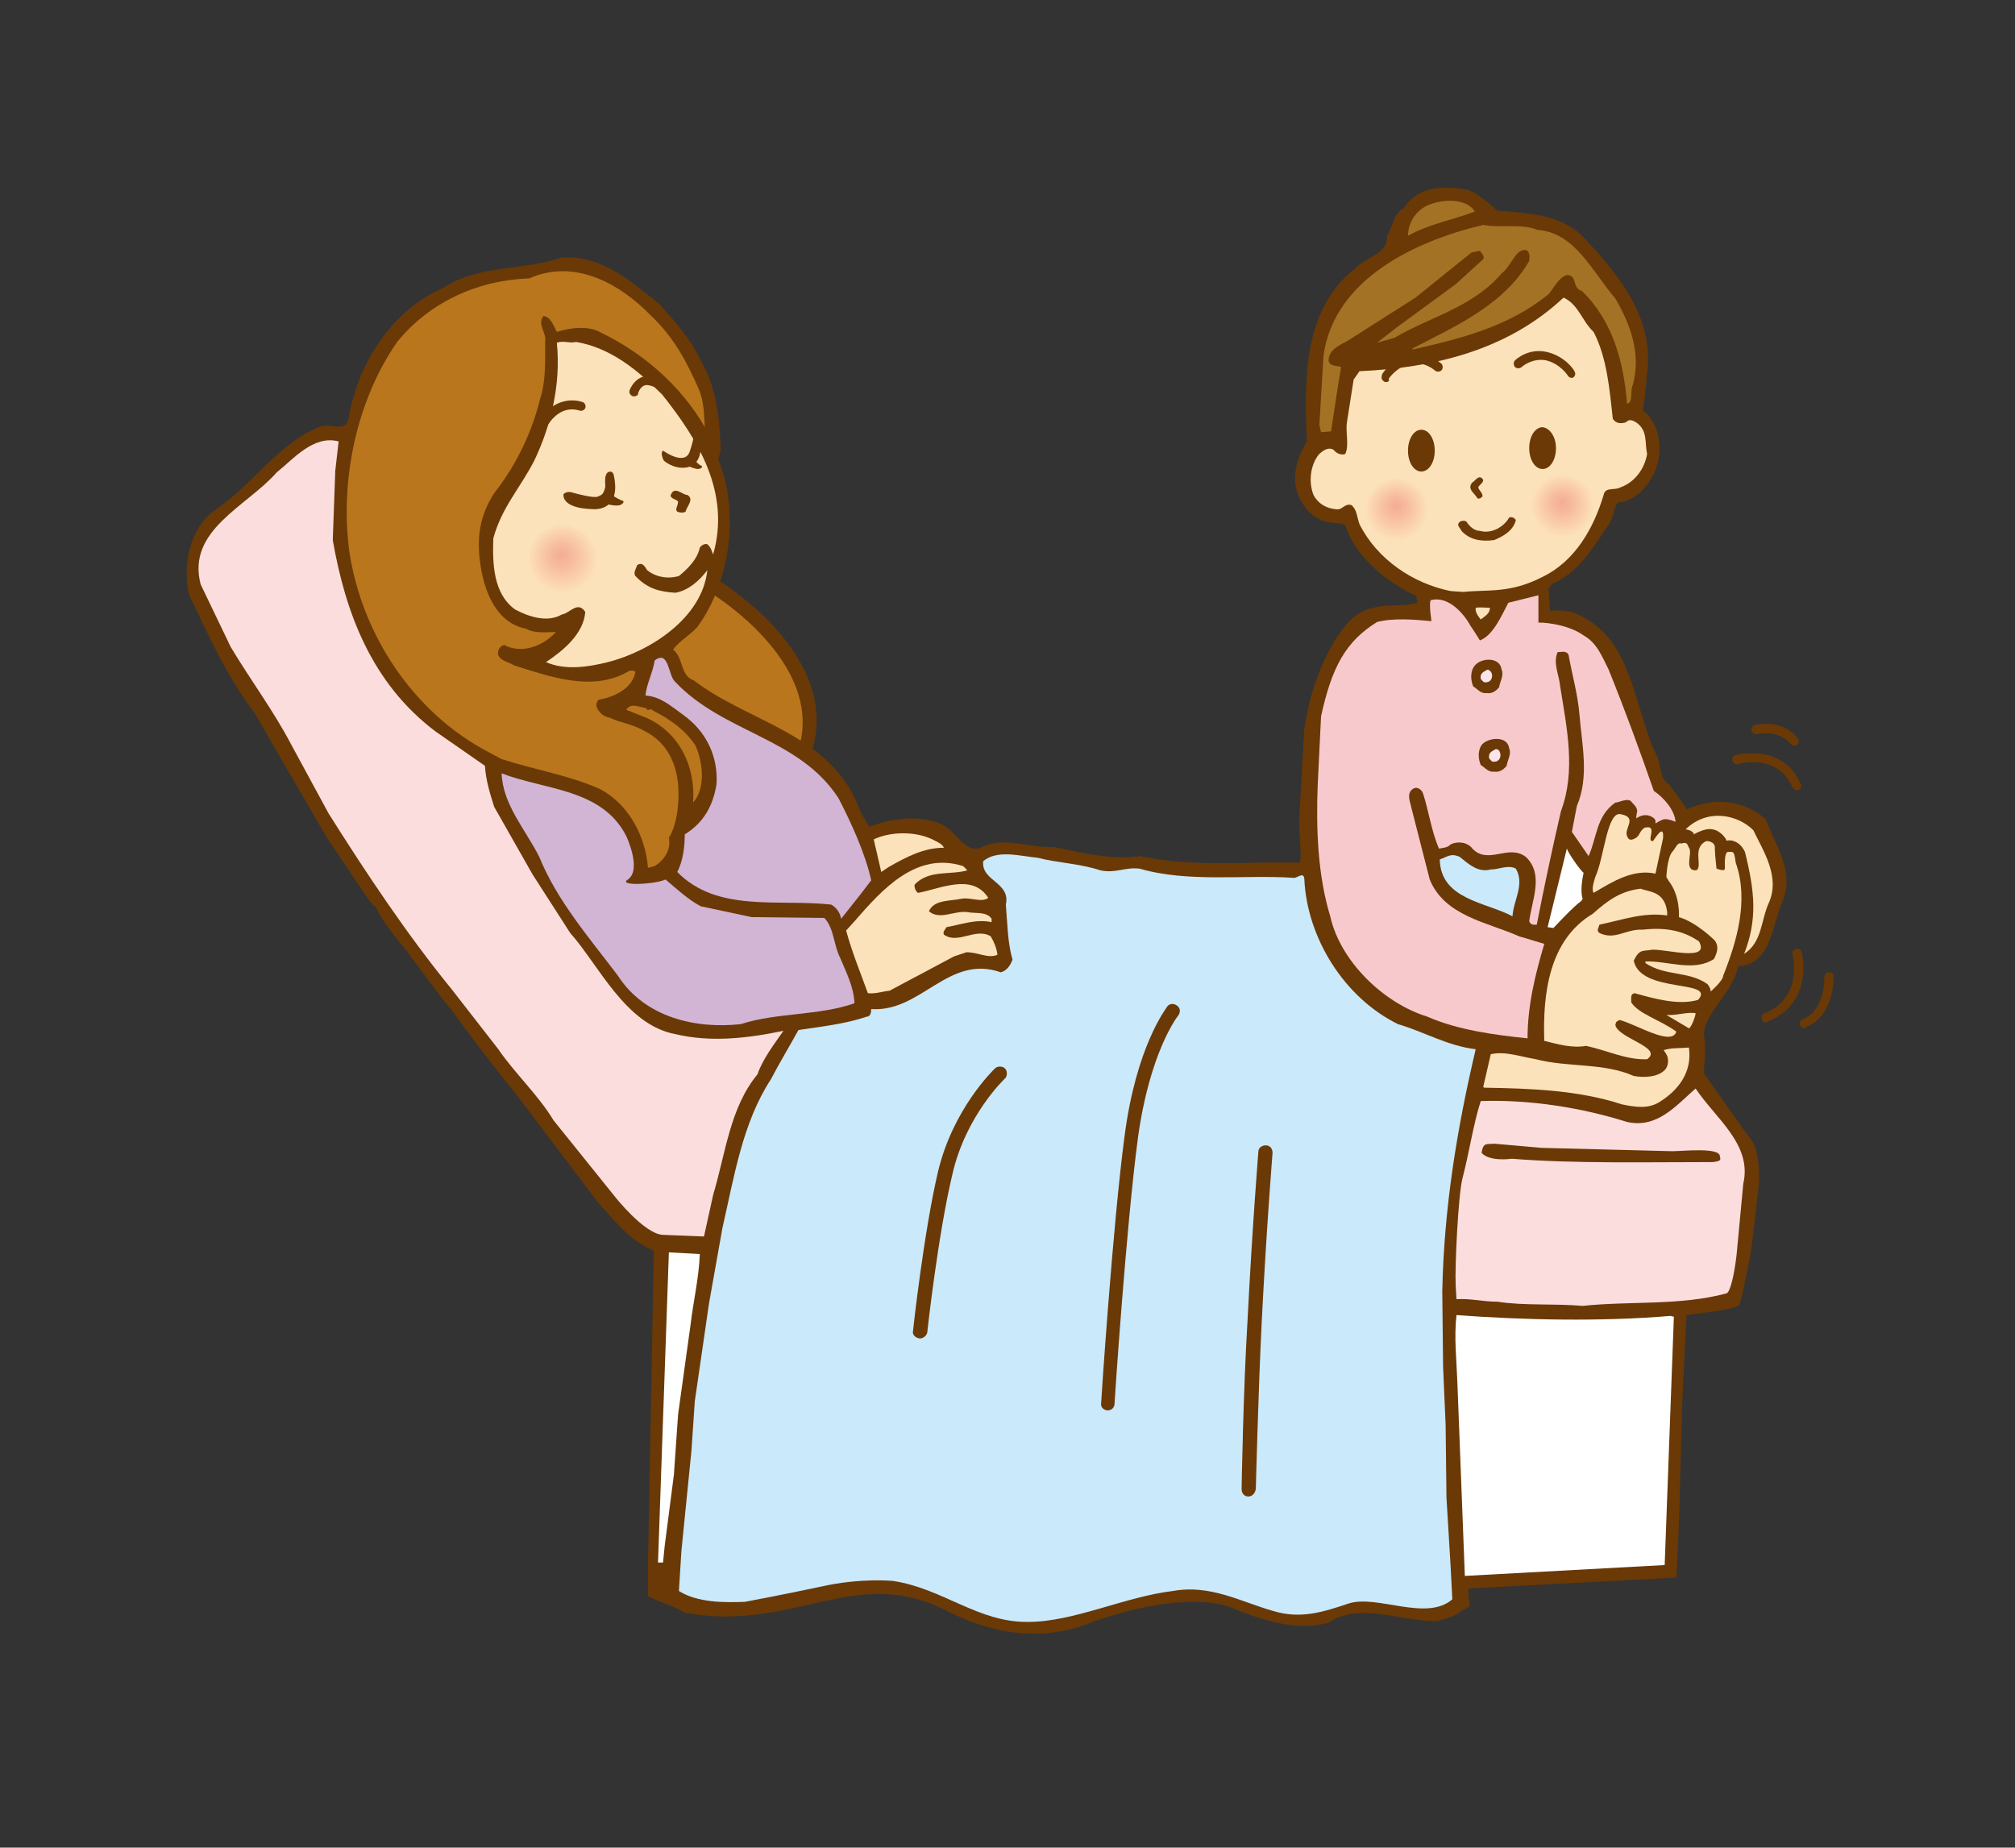<?xml version="1.0" encoding="utf-8"?>
<!-- Generator: Adobe Illustrator 24.3.0, SVG Export Plug-In . SVG Version: 6.00 Build 0)  -->
<svg version="1.1" xmlns="http://www.w3.org/2000/svg" xmlns:xlink="http://www.w3.org/1999/xlink" x="0px" y="0px"
	 viewBox="0 0 241 221" style="enable-background:new 0 0 241 221;" xml:space="preserve">
<rect x="0" y="0" width="241" height="221" fill="#333333" stroke="none"/>
<style type="text/css">
	.st0{display:none;}
	.st1{display:inline;fill:#FFFFFF;stroke:#000000;stroke-miterlimit:10;}
	.st2{fill:#B9761C;}
	.st3{fill:#6A3906;}
	.st4{fill:#A47224;}
	.st5{fill:#FCE2BA;}
	.st6{fill:#FBDDDE;}
	.st7{fill:#F8C9CC;}
	.st8{fill:#FBE5EB;}
	.st9{fill:#D2B4D5;}
	.st10{fill:#FFFFFF;}
	.st11{fill:#CAE9FA;}
	.st12{fill:url(#SVGID_1_);}
	.st13{fill:url(#SVGID_2_);}
	.st14{fill:url(#SVGID_3_);}
</style>
<g id="レイヤー_2" class="st0">
	<rect x="0.5" y="0.5" class="st1" width="240" height="220"/>
</g>
<g id="レイヤー_1">
	<g>
		<g>
			<path class="st2" d="M85.1,70c0,0,14.6,8.6,11.1,19.7L96,90.8l-8.4-1.1L77.4,78L85.1,70z"/>
			<path class="st3" d="M96.7,91.8l-9.5-1.3L76.3,78l8.7-9.1l0.6,0.3c0.6,0.4,15.1,9.1,11.5,20.7L96.7,91.8z M88.1,88.9l7.3,1
				l0.1-0.3c2.9-9.2-7.6-16.8-10.2-18.5l-6.7,7L88.1,88.9z"/>
		</g>
		<g>
			<path class="st3" d="M188.5,73.4c6.9,2.9,6.8,11.2,9.7,17.1c0.5,1.1,0.3,2.7,1.4,3.3l2.2,3c3.1-1.5,6.8-1.1,9.4,1.2
				c1.1,3.1,3.5,6.2,2,9.8c-1.3,2.9-1.3,7.5-5.3,7.8c-0.7,2.7-2.1,3.7-3.4,6c0,0-0.8,1.3-0.7,2.3c0.3,1.4,0,3.9,0,3.9v0.6
				c0,0,4.7,6.7,5.7,8c1,1.3,0.9,4.9,0.9,4.9s-0.9,8.3-1.1,9.1c-0.2,0.8-1,5.3-1.3,5.7c-0.4,0.4-2.6,0.7-2.6,0.7l-3.7,0.5l-0.5,10.4
				c-0.2,6.6-0.3,14.5-0.7,21l-24.9,1.3c0,0.8,0.2,2.1,0.2,2.1l-1,0.6c-0.9,0.8-3,1.2-3,1.2l-0.2,0c-4.2,0-9-2.3-12.7,0.2
				c-3.9,1.1-8.2-0.4-11.6-1.8c0,0-4.9-2.4-16.6,1.7c-6.2,2.6-12.4,1.3-17.6-1.4c-10.9-5.5-18.2,2.7-31.2,0.3c-1.4-0.9-3-1.2-4.4-2
				l0-3.7l0.7-37.6c-2.8-1.1-4.8-3.7-6.7-5.8l-9.6-12.7c-2.7-3.3-5.5-7-7.9-10.3c-1.8-2.1-3.3-4.4-5-6.5l0-0.1c-1.3-1.7-3-3.5-4-5.6
				l0.1,0c-0.7-0.4-1.3-1.4-1.7-2l-4.3-6.4l-8.7-15c-3.4-4.5-5.5-9.3-7.8-14.1c-0.8-3.6,0.1-7.9,3.1-10.1c4.6-3,7.6-8.1,12.7-10
				c1-0.4,3,0.8,3.3-1c1.1-6.5,5.2-13,11.4-15.6c4.2-2.8,9.5-2,14.1-3.6c4.7-0.3,8.2,2.8,11.6,5.5c1.8,2,3.8,4.2,5,6.8
				c1.9,3.2,2.3,7,2.4,10.8L85.9,55c2.5,5.8,1.6,14.4-2.5,20c-0.9,1-2.2,1.7-2.9,2.7c1.3,1,0.8,3.1,2.5,3.7
				c6.5,5,16.2,6.3,19.7,15.1c0.3,0.9,0.8,1.6,1.3,2.4c2.5-1,5.9-1.5,8.6-0.3c1.8,0.8,2.9,3.7,4.9,2.7c2.6-1.3,5.8,0.2,8.5,0
				c3.4,0.7,6.9,1.6,10.3,1.1c6.7,1.4,12.8,0.6,19.2,0.8c0.2-1.7-0.2-3.5-0.1-5.4l0.6-10.6c0.6-4.1,1.9-7.9,4.1-11.3
				c1-1.4,2.3-2.9,4.2-3.2c1.7-0.5,3.6-0.1,5.2-0.6l-0.1-0.8c-3.4-1.6-7.3-4.6-8.5-8.5c-1-0.4-2.1-0.1-3.1-0.7
				c-1.6-0.8-2.8-2.7-2.9-4.5c-0.1-1.7,0.5-3.3,1.4-4.8c-0.3-7.3-0.5-15.8,5.8-20.7c1.2-1.4,3.9-1.6,3.8-3.9c0.7-1.1,0.8-2.7,2-3.3
				c1.7-2.7,4.8-2.7,7.6-2.2c1.4,0.5,2.4,1.5,3.6,2.5c3.6,0.3,7.8,0.4,10.4,3.3c4.1,4.4,7.9,9,7.6,15.2c-0.2,1.8-0.3,3.6-0.6,5.4
				c1.8,1.4,2.3,3.9,1.8,6.2c-0.6,2.2-2.4,4.7-4.8,4.8c-0.6,0.8-0.5,1.8-1,2.5c-1.8,2.6-3.5,5.8-6.8,7.2l-0.5,0.6l0.2,2.7
				C185.5,73,187.5,72.9,188.5,73.4z"/>
			<path class="st4" d="M176.4,25.3c-2.6,1-5.5,1.5-8,2.9c0-1.6,1-3.1,2.5-3.7C172.6,23.8,175.4,23.7,176.4,25.3z"/>
			<path class="st4" d="M183.9,27.5c4.5,0.3,6.6,5.1,9.3,8.2c1.8,3.1,3.1,6.6,2.1,10.3c-0.4,0.8,0.1,2.1-0.7,2.3
				c-0.4-5-1.7-9.9-5.4-13.5c-1.2-0.3-0.5-1.9-1.8-1.9c-1,0.3-1.5,1.5-2.2,2.3c-4.8,3.9-10.5,5.3-16.2,6.6l-0.1-0.1
				c5-2.6,11-5.2,14-10.5c0-0.3,0.2-1-0.4-1.3c-1.3-0.1-1.7,1.9-2.9,2.8c-3.5,4.1-8.6,5.2-12.8,7.7l-2.1,0.6l2.3-1.8l7.1-5.2l3.3-3
				c0.2-0.4-0.2-0.7-0.4-1l-1,0.2l-6.7,5.4l-7.7,4.9c-1,0.7-2.7,1.1-2.7,2.7c0.3,0.7,1,0.5,1.5,0.7c-0.4,2.3-0.8,5.1-1.2,7.7
				l-1.2,0.1l-0.2-0.9l0.5-8.3c1.3-9.2,11.1-13.7,19.1-15.6C179.3,27.3,182,26.7,183.9,27.5z"/>
			<path class="st5" d="M173.5,70.7c-4.5-0.9-8.8-3.8-10.9-8c-0.3-0.8-0.3-1.8-1-2.3c-0.9-0.2-1,0.7-1.9,0.5
				c-1.1-0.1-2.1-0.7-2.6-1.7c-0.6-1.5-0.4-3.5,0.6-4.8c0.4-0.4,1.1-1,1.8-0.6c0.3,0.4,0.9,0.7,1.4,0.5c0.5-1.1,0-2.5,0.2-3.8
				l0.8-5.1l0.7-1c8.9-0.4,17.7-2.5,24.4-8.8c1.8,0.8,2.2,2.8,3.6,4.1c1.6,3.1,1.9,6.8,2.3,10.4c0.4,0.6,1,0.6,1.6,0.4
				c0.4-0.5,1-0.1,1.3,0.1c1.3,1,0.9,2.4,1.2,3.7c-0.3,1.8-1.5,3.4-3.2,4c-0.7,0.4-1.8-0.1-2,0.9c-1.2,4-3.4,7.9-7.3,9.8
				c-3.9,2-6.4,1.5-9.5,1.8L173.5,70.7z"/>
			<path class="st2" d="M77,87.4c3.5,1.7,4.4,5.3,4.1,8.8c-0.2,2.8-1.1,4-1.1,4c0.3,1.5-0.6,2.7-1.7,3.4l-0.8,0.2
				c-0.3-3.7-2.2-7.5-5.7-9.4C68,92.7,64,92.1,60,90.8L58.5,90c-9.2-4.8-15.2-14.2-16.7-23.9c-1.2-8.7,0.9-18.3,5.7-25.2
				c3.9-4.8,9.7-7.4,15.8-7.6c5.4-2.4,10.8,0.6,14.5,4.4c2.8,2.6,4.4,5.7,5.8,8.9c0.6,1.4,0.6,3,0.7,4.5c-2.8-4.9-7.4-8.9-12.4-11.3
				c-1.5-0.9-3.7-0.6-5.3-0.1c-0.4-0.7-0.7-1.8-1.6-1.9c-0.8,1,0.4,2,0.2,3c0,2.4,0.1,4.8-0.6,6.9c-1,4.1-2.9,8-5.5,11.3
				c-1.6,2.5-2.2,5.1-1.6,8.8c0.5,3.1,1.9,6.7,5.4,7.4c1.1,0.6,2.3,0.4,3.6,0.4c-1.4,1.5-3.7,2.6-5.9,1.7c-0.4-0.4-0.9,0.2-1,0.5
				c-0.3,1.2,1.2,1.3,1.9,1.8c4.2,1.3,9.1,3.1,13.3,0.9c0.3-0.2,0.9-0.5,1.2-0.1c-0.4,2-2.6,3-4.4,3.3c0,0-0.6,0.5,0,1.3
				s1,0.7,1.7,1C73.8,86.3,75.9,86.7,77,87.4z"/>
			<path class="st5" d="M79.2,47.2c4.3,5.4,8.2,11.7,6.1,19.1c-0.1-0.1-0.2-0.8-0.7-1.2c-0.3-0.1-0.7,0.1-0.9,0.4
				c-0.3,1.4-1.4,2.5-2.5,3.4c-1.4,0.4-2.8,0.1-3.8-0.7c-0.3-0.5-0.6-1-1.2-0.6c-0.1,0.4-0.5,0.9-0.2,1.3c1.4,1.5,2.9,1.9,4.8,2
				c1.6-0.3,2.9-1.5,3.8-2.7c-0.6,5.7-6.8,9.7-11.9,11c-2.4,0.6-5.1,1-7.4,0c2.1-1.4,4.5-3.4,4.7-6c-0.9-1.4-1.9,0.2-2.8,0.3
				c-1.7,1-3.9,0.3-5.6-0.6c-2.6-1.9-2.7-5.4-2.6-8.5c1-3.7,3.2-6,4.9-9.3c2-4.2,3.2-9.1,2.7-14.1c0.7-0.3,1.6,0.1,2.3-0.1
				C73,41.6,76.2,44.2,79.2,47.2z"/>
			<path class="st6" d="M85.3,142.9c1.5-5,2-10.4,5.3-14.4c0.6-1.8,2-3.6,3.1-5.2c-4.3,0.9-8.7,1.4-12.9,0.4
				c-6-1.1-9.2-8.3-12.6-12.1l-4.5-7l-4.6-8.1c-0.5-1.6-1-3.2-1.1-4.9l-5.9-4.1c-7.7-5.8-10.8-14.3-12.3-22.9l0.3-8.3l0.4-3.5
				c-3-0.8-5.4,2.1-7.4,3.7c-3.6,4.1-10.8,6.9-9.1,13.4l3.6,7.5c2.4,4,5.1,7.6,7.2,11.6l4.5,8.3c4.6,7.3,9.4,14.5,14.7,21l5.6,7.2
				c1.9,2.8,4.8,5.5,6.6,8.5l7.4,9.2c0,0,3.4,4.3,5.6,4.5l5,0.2L85.3,142.9z"/>
			<path class="st3" d="M177,63.5c1.4,0.4,2.9-0.5,3.5-1.6c0.3-0.1,0.6,0,0.8,0.3c-0.3,1.3-1.6,2-2.6,2.4c-1.5,0.2-2.9,0-3.9-1.1
				c-0.1-0.3-0.6-0.6-0.3-1c0.2-0.2,0.6-0.3,0.9-0.1C175.7,62.9,176.3,63.5,177,63.5z"/>
			<path class="st7" d="M189.4,76c1.6,0.9,2.2,2.5,3,4.1c1.9,4.7,3.7,9.6,5.4,14.5c1.2,0.8,2.5,2.3,2.6,3.7c0,0-0.9-0.4-1.4-0.3
				c-0.4,0.1-1,0.5-1,0.5s0,0,0-0.3s-0.6-0.7-1.2-0.7s-1.1,0.4-1.1,0.4s0-0.4,0.1-0.8c0.1-0.5-0.6-1.1-0.6-1.1c-0.4-0.7-1.5,0-2,0
				c-2.3,1.6-2.2,4.2-3.2,6.4l-2-2.9l0.6-3.1c1.5-3.5,0.6-7.3,0.3-11c-0.2-2.4-0.9-4.8-1.3-7.1c-0.3-0.5-0.8-0.3-1.3-0.3
				c-0.6,1.3,0.2,2.8,0.3,4.1c0.8,5,1.9,10.1,0.1,14.9c-1,4.3-2,9-2.9,13.6c-0.3,0-0.7,0.1-0.9-0.4c0.3-2.5,1.8-5.6-0.4-7.7
				c-2.1-1.6-4.5,1-6.4-1c-0.6-0.8-1.8-0.9-2.6-0.5c-0.4,0.4-0.8,0.4-1.4,0.5c-0.9-2.1-1.2-4.4-1.9-6.6c-0.2-0.5-0.7-0.8-1.1-0.6
				c-1,0.5-0.4,1.7-0.3,2.3l2.2,8.6c1.8,4.4,6.9,5.1,10.7,6.8l3,0.9c-1,3.4-2,7.2-2,11.3c-3.9-0.4-8.4-1-12-2.6
				c-5.2-1.6-10.4-6.6-11.6-12c-1.5-4.9-1.7-10.5-1.5-15.7l0.4-8.2c1.3-6,3-9,6.7-11.3c1.9-0.5,4.5-0.3,6.5-0.1
				c0-0.2-0.3-1.9-0.1-2.5c2.1-0.6,4,1.6,4.8,3.1c0.3,0.4,1.1,1.7,1.1,1.7c1.6-0.6,2.6-3,3.4-4.5l3.6-0.9l0,3.3
				C183.9,74.4,187.3,74.5,189.4,76z"/>
			<path class="st5" d="M178.2,72.7c0,0.7-0.6,1-1.1,1.4c-0.3-0.4-0.7-0.9-0.6-1.4C177,72.6,177.7,72.7,178.2,72.7z"/>
			<path class="st3" d="M179.6,80.1c0.3,0.7-0.2,1.4-0.3,2.1c-0.4,0.5-0.9,0.8-1.5,0.7c-0.7,0.1-1.1-0.5-1.6-0.8
				c-0.3-0.7-0.4-1.8,0.2-2.5C177.1,78.7,179.4,78.5,179.6,80.1z"/>
			<path class="st8" d="M178.4,80.5c0.2,0.5-0.1,1.1-0.6,1.1c-0.4,0.1-0.5-0.2-0.7-0.4c-0.1-0.7,0.3-0.8,0.8-1.1
				C178.1,80.1,178.3,80.3,178.4,80.5z"/>
			<path class="st3" d="M180.5,89.5c0.3,0.7-0.2,1.4-0.3,2.1c-0.4,0.5-0.9,0.8-1.5,0.7c-0.7,0.1-1.1-0.5-1.6-0.8
				c-0.3-0.7-0.4-1.8,0.2-2.5C178.1,88.2,180.3,88,180.5,89.5z"/>
			<path class="st8" d="M179.4,90c0.2,0.5-0.1,1.1-0.6,1.1c-0.4,0.1-0.5-0.2-0.7-0.4c-0.1-0.7,0.3-0.8,0.8-1.1
				C179.1,89.6,179.3,89.7,179.4,90z"/>
			<path class="st9" d="M102.9,107l-2.3,2.9c-0.1-0.7-0.6-1.4-1.2-1.7c-6.3-0.7-13.6,1-18.4-3.9c0.7-1.3,0.9-3.1,0.9-4.5
				c2.3-1.4,3.4-3.5,3.8-6c0.2-3.3-1.2-6.3-4-8.3c-1.4-1-2.7-2.2-4.5-2.3c0.1-1.3,0.9-2.8,1.1-4.2c1.7-1.3,1.6,1.7,2.4,2.5
				c5.8,6.2,14.9,6.7,19.6,14c1.5,2.9,3.2,6.6,3.9,9.8L102.9,107z"/>
			<path class="st2" d="M83.2,89.2c0.9,2.1,1.2,5.1-0.3,6.8c0.3-4.3-1.6-8.3-5.5-10.1l-2.5-1c0.6-0.9,1.5-0.3,2.4-0.2
				c0.1,0.5,0.6-0.1,0.8,0.3C79.9,85.9,81.9,87.2,83.2,89.2z"/>
			<path class="st5" d="M208.7,101.9c1.2,4.8,1.5,8.1-0.1,12.2c2.2-1.4,2-4.1,3-6.2c1.3-3.1-0.7-6.1-1.9-8.6
				c-1.8-1.8-5.4-2.7-8.1-0.1c0,0,0.9,0.1,1,0.6c0,0,1.3-0.8,2.2-0.6c0.9,0.1,1.7,1.1,1.7,1.4C206.4,100.5,207.9,100.2,208.7,101.9z
				"/>
			<path class="st5" d="M198.9,100.3l-0.9,4.2c-2.7-0.6-5.2,1-7.4,2.3c-0.3-0.5,0.1-1.5,0.2-1.9c1.1-2.4,1.4-8,3.1-7.5
				c2,0.4,0.3,1.7,0.7,2.6c0.2,0.6,0.6,0.5,1.1,0.2c0.5-0.4,0.4-0.8,1-1.2c1.7-0.4,0.1,1.7,1,1.6
				C197.7,100.7,199.1,98.2,198.9,100.3z"/>
			<path class="st9" d="M75.1,105.2c-1.3,0.8,3.2,0.6,4.5,0c1.3,1.1,2.7,2.4,4.2,3.2l6.1,1.3l8.7,0.1c1.2,1.3,1.1,3.3,1.9,4.8
				c0.7,1.7,1.6,3.4,1.7,5.4c-4.2,1.5-9.3,1.1-13.6,2.5c-5.4,0.6-11.5-0.8-14.7-5.8c-3.4-4.5-7.3-9-9.4-14.2
				c-1.6-3.2-4.4-6.3-4.5-10c5.1,2,12,1.8,14.9,7.5C74.9,100,76.8,104,75.1,105.2z"/>
			<path class="st5" d="M207.6,103.2c1.6,4.5,0.1,9.5-1.5,13.5c0,0.6-1.5,1.9-1.5,1.9c0-0.5-0.4-0.9-0.4-0.9c-2.3-1.6-5-0.9-7.4-2.5
				l0-0.2c2.6-0.1,5.8,1.3,8.2-0.3c0.4-0.8,0.6-1.5,0.1-2.2c0,0-2.2-2.2-4.3-2.8c0,0,0.2-2.5-1.2-4.3l-0.3-0.5c0,0,0.1-2.3,0.7-3
				c0.4-0.4,0.6-1.2,1.1-1c0.6-0.2,0.7,0,0.9,0.5c0.5,0.6-0.7,2.8,0.9,2.7c0.8-0.5-0.6-2.7,1.2-3.5c0,0,1.1,0,1,0.9
				c0,0.6,0.2,2.4,0.2,2.4s1,0.4,1,0c0-0.4-0.1-2,0.4-2C207.3,101.9,207.4,101.7,207.6,103.2z"/>
			<path class="st10" d="M189.4,104.4c-0.4-0.3-1.8-2.3-2-2.9l-2.3,9.4l0.7,0.1c0,0,2.5-2.7,3.3-3.2l0.2-0.3
				C189.3,107.5,188.9,106.7,189.4,104.4z"/>
			<path class="st11" d="M178.3,104c1,0,2.1-0.6,3-0.1c1.1,1.9-0.3,3.8-0.4,5.7c-3.2-1.7-8.6-2-8.7-6.8c0.9-0.3,1.3-0.8,2.4-0.3
				C175.7,103.4,176.8,104.4,178.3,104z"/>
			<path class="st5" d="M112.9,101.4c-2.4,0-4.5,1.1-6.6,2.3l-0.9,0.6l-0.9-3.9c2.1-1,5.3-1,7.4,0.2
				C112.3,100.8,112.7,101,112.9,101.4z"/>
			<path class="st11" d="M89.1,191.6c-2.5,0.1-5.7,0.1-7.9-1.3l0.3-4.8l1.2-12l0.4-5.9l1.7-11.7l1.6-9c1.4-6.1,2.4-12.6,5.8-17.8
				c1.1-2.1,2.2-3.9,3.3-5.9c2.7-0.4,5.5-0.7,8.2-1.6c0.4,0,0.5-0.5,0.5-0.9c6,0.4,9.2-6.6,15.5-4.4c0.8-0.2,1.2-1,1.4-1.5
				c-0.6-2.1-0.6-4.3-0.8-6.6c0.6-2.7-3-2.8-2.7-5.2c1.7-1.4,4.4-0.6,6.5-0.4c2.3,0.6,5.1,0.7,7.5,1.5c1.8,0.4,2.9-0.4,4.7-0.2
				c5.8,1.7,12.6,0.7,18.4,1.1c0.4,0.1,1.2-0.8,1.3,0.1c0.3,7,4.7,14.2,11.2,17.4c3.1,0.9,5.9,2.6,9.3,3c-2.2,9.3-3.8,18.9-4,29
				l0.1,9l0.3,6.9l0.1,8.7l0.5,8.3l0.2,3.9c-3.1,2.7-9-0.6-12.4,0.5c-3,1-5.7,1.9-9,0.9c-3.9-1.1-7.5-3.2-12-2.4
				c-5.8,0.7-11.9,3.7-17.3,3.7c-6,0.1-10.2-4-16.2-4.9c0,0-3.9-0.4-8.7,0.7C93.4,190.8,89.1,191.6,89.1,191.6z"/>
			<path class="st5" d="M199.4,109.1l0,0.4c-2.9-0.4-5.2,0.5-8.1,1.1c-0.1,0.4-0.4,0.7,0,1c1.9,0.9,3.1-0.5,5.2-0.4
				c2.7-0.3,4.8,0.1,6.7,1.4c1.4,2.5-3.9,0.9-5.6,1c-1.2,0.2-1.5-0.1-2.2,1.3c0.8,4,9.9,2.2,7.7,4.7c-2.4,0.7-5.4-0.2-7.6-0.8
				c-0.5,0.1-0.4,0.5-0.4,1.1c0.9,1.4,3.5,2.1,5.4,3.5c-0.6,1.8-4.8-0.9-6.8-1.4c-0.3,0.2-0.4,0.1-0.5,0.6c0.3,1.6,5.8,2.7,3.8,4.1
				c-2.5,0.1-4.9-1.1-7.3-1.6c-1.7,0.3-3.4-0.2-5-0.6c-0.2-5.7,0.6-12.1,5.8-15.2c1.8-1.6,3.3-2.7,5.7-3
				C197.3,106.7,199.1,106.6,199.4,109.1z"/>
			<path class="st5" d="M102.2,110.2c3.3-3.8,7.4-8.4,13-6.6l0.5,0.5c-2,0.6-4.6-0.1-6.3,1.7c-0.1,0.4,0.2,0.9,0.4,1
				c2.7-0.5,6.5-2.4,8.4,0.6c-0.8,0.6-2.1-0.1-3.2,0.1c-1.4,0.3-3.3,0.1-3.9,1.5c1.3,1.1,3-0.1,4.6,0.1c1,0.2,2.3-0.1,2.9,0.8l0,0.4
				c-1.9-0.4-3.7,0.3-5.4,0.6c-0.1,0.2-0.5,0.6-0.3,0.9c1.7,1.2,3.8-0.9,5.6,0.2c0.4,0.7,0.7,1.4,0.8,2.2c-1.1,0.5-2.3-0.3-3.7-0.3
				l-1.5,0.5l-7.7,4.1c-0.9,0.1-1.7,0.4-2.6,0.3c-0.9-2.5-1.9-4.9-2.6-7.5L102.2,110.2z"/>
			<path class="st5" d="M202.8,121.2c0,0.3-0.5,1.7-0.8,1.8l-2.7-1.6C200.4,121.5,201.9,121,202.8,121.2z"/>
			<path class="st5" d="M202,125.3c0.4,2.8-1.1,5-3.5,6.5c-1.4,0.9-3,0.6-4.5,0.3c-5.2-1.7-10.8-1.9-16.5-2l-0.1-0.1l0.9-3.9
				c1.7-0.4,3.6,0.3,5.4,0.6c3.9,1,8.1,0.4,11.7,2c1.1,0.2,2.8,0.2,3.7-0.7c0.5-0.5,0.5-1.4,0.2-1.9c-0.1-0.2-0.3-0.4-0.3-0.5
				C200,125.3,201,125.4,202,125.3z"/>
			<path class="st6" d="M174.1,153.7c-0.1-2.3,0.3-10.6,0.8-12.7c0.8-3,1.3-6.5,2.2-9.3c5.9-0.2,12.1,0.8,17.5,2.5
				c3.6,0.8,5.8-1.9,8.2-4c2.4,3.6,6.8,6.7,5.7,11.4l-0.8,8.5c-0.3,2.6-0.8,4.5-1.2,4.6c-5.5,1.5-11.6,0.9-17.2,1.5
				c-3.5-0.3-7,0-10.2-0.5c-1.8,0-3.1-0.4-4.9-0.3L174.1,153.7z"/>
			<path class="st3" d="M205.7,138.3c0.1,0.4,0.2,0.6-0.9,0.7c-7.9,0-16.5,0.2-24-0.4c0,0-2.6,0.4-3.6-0.7c0.2-1.3,0.6-1,1.5-1.1
				l5.7,0.5l15.6,0.4C201.2,137.7,205.7,137.2,205.7,138.3z"/>
			<path class="st10" d="M80,149.8l3.7,0.2c-0.1,2.8-0.8,5.8-1.1,8.4l-1.5,10.8l-0.5,7.2l-1.1,8.5l-0.2,2l-0.6,0L80,149.8z"/>
			<path class="st10" d="M199.1,187.2l-23.9,1.3l-0.9-23.3c-0.1-2.7-0.4-5.2-0.1-7.9c8,0.6,17.3,0.8,25.6,0.1l0.4,0.1L199.1,187.2z"
				/>
		</g>
		<path class="st3" d="M132.5,168.7C132.4,168.7,132.4,168.7,132.5,168.7c-0.5,0-0.9-0.4-0.8-0.9c0-0.2,1.4-21.4,2.8-31.9
			c1.4-10.8,5-15.3,5.1-15.5c0.3-0.4,0.8-0.4,1.2-0.1c0.4,0.3,0.4,0.8,0.1,1.2c-0.1,0.1-3.4,4.4-4.8,14.6
			c-1.4,10.5-2.8,31.6-2.8,31.8C133.3,168.4,132.9,168.7,132.5,168.7z"/>
		<path class="st3" d="M149.3,179C149.3,179,149.3,179,149.3,179c-0.5,0-0.8-0.4-0.8-0.9c0-0.1,0.2-11.8,0.7-20
			c0.6-11.8,1.3-20.2,1.3-20.3c0-0.5,0.4-0.8,0.9-0.8c0.5,0,0.8,0.4,0.8,0.9c0,0.1-0.7,8.5-1.3,20.3c-0.4,8.1-0.7,19.8-0.7,19.9
			C150.1,178.7,149.7,179,149.3,179z"/>
		<path class="st3" d="M110,160.1C110,160.1,109.9,160.1,110,160.1c-0.6-0.1-0.9-0.5-0.8-0.9c0-0.1,1.3-11.9,3-19.1
			c1.8-7.5,6.6-12.1,6.8-12.3c0.3-0.3,0.9-0.3,1.2,0c0.3,0.3,0.3,0.9,0,1.2c0,0-4.7,4.4-6.3,11.5c-1.7,7.1-3,18.8-3,18.9
			C110.8,159.8,110.4,160.1,110,160.1z"/>
		<path class="st3" d="M211.2,122.3c-0.2,0-0.4-0.1-0.5-0.4c-0.1-0.3,0-0.6,0.3-0.7c4.7-1.8,3.4-6.8,3.4-7c-0.1-0.3,0.1-0.6,0.4-0.7
			c0.3-0.1,0.6,0.1,0.7,0.4c0,0.1,1.5,6.1-4.1,8.3C211.3,122.3,211.3,122.3,211.2,122.3z"/>
		<path class="st3" d="M215.8,123c-0.2,0-0.4-0.1-0.5-0.4c-0.1-0.3,0-0.6,0.3-0.7c2.7-1,2.6-5,2.6-5c0-0.3,0.2-0.6,0.5-0.6
			c0.4,0,0.6,0.2,0.6,0.5c0,0.2,0.1,4.8-3.4,6.1C216,123,215.9,123,215.8,123z"/>
		<path class="st3" d="M214.9,94.5c-0.2,0-0.4-0.1-0.5-0.3c-1.8-4.1-6.3-2.9-6.5-2.8c-0.3,0.1-0.6-0.1-0.7-0.4
			c-0.1-0.3,0.1-0.6,0.4-0.7c0.1,0,5.6-1.5,7.8,3.5c0.1,0.3,0,0.6-0.3,0.7C215.1,94.5,215,94.5,214.9,94.5z"/>
		<path class="st3" d="M214.6,89.2c-0.2,0-0.3-0.1-0.4-0.2c-1.5-1.8-4-1.2-4-1.2c-0.3,0.1-0.6-0.1-0.7-0.4c-0.1-0.3,0.1-0.6,0.4-0.7
			c0.1,0,3.2-0.8,5.1,1.6c0.2,0.2,0.2,0.6-0.1,0.8C214.9,89.2,214.8,89.2,214.6,89.2z"/>
		
			<radialGradient id="SVGID_1_" cx="94.492" cy="-636.142" r="4.201" fx="94.443" fy="-636.604" gradientTransform="matrix(0.954 -0.3 0.3 0.954 168.003 702.015)" gradientUnits="userSpaceOnUse">
			<stop  offset="0" style="stop-color:#F4AC94"/>
			<stop  offset="0.321" style="stop-color:#F7BB9E"/>
			<stop  offset="0.965" style="stop-color:#FCE0B8"/>
			<stop  offset="1" style="stop-color:#FCE2BA"/>
		</radialGradient>
		<path class="st12" d="M65.9,63c-2.2,0.7-3.4,3.1-2.7,5.3c0.7,2.2,3.1,3.4,5.3,2.7c2.2-0.7,3.4-3.1,2.7-5.3
			C70.5,63.5,68.1,62.3,65.9,63z"/>
		<path class="st3" d="M80.2,59.3c0.1,0.4,0.7,0.4,0.9,0.7c0,0.5-0.4,0.9-0.1,1.2c0.2,0.1,0.7,0.2,1,0c0.1-0.6,1.1-1.5,0.2-2
			C81.6,59.2,80.6,58,80.2,59.3z"/>
		<path class="st3" d="M73.4,56.8c1,4.5-2.5,4.1-2.5,4.1c-3.9-0.1-3.5-1.8-3.5-1.8s0.4-0.4,1-0.2c0.7,0.2,2.6,0.7,3.1,0.5
			c0.5-0.2,0.7-0.3,0.9-1.2c0,0-0.1-1.2,0.1-1.4C72.5,56.5,73.2,56.1,73.4,56.8z"/>
		<path class="st3" d="M79.3,53.9c0,0,2.6,1.9,3.2,0.1c0.6-1.8,0.5-2.3,0.5-2.3s0.7,0.4,0.8,1.2c0.1,0.8,0,2.7-1.6,3
			c-1.6,0.3-2.8-0.8-2.8-0.8S78.9,54.2,79.3,53.9z"/>
		<path class="st3" d="M73.3,59.3c0,0,1,0.6,1.2,0.6c0,0,0.3,0.2-0.3,0.5c-0.5,0.2-1.6-0.1-1.6-0.1L73.3,59.3z"/>
		<path class="st3" d="M82.9,54.8c0,0,0.7,0.9,1,0.9c0,0,0.3,0.3-0.4,0.4c-0.5,0-1.5-0.5-1.5-0.5L82.9,54.8z"/>
		<path class="st3" d="M64.5,52.1c-0.1,0-0.2,0-0.2-0.1c-0.3-0.1-0.4-0.5-0.3-0.8c2.2-4.5,5.7-3.1,5.7-3.1c0.3,0.1,0.4,0.5,0.3,0.7
			c-0.1,0.3-0.5,0.4-0.7,0.3l0,0c-0.1,0-2.5-1-4.2,2.5C64.9,52,64.7,52.1,64.5,52.1z"/>
		<path class="st3" d="M75.9,47.4c-0.1,0-0.1,0-0.2,0c-0.3-0.1-0.5-0.4-0.4-0.7c0,0,0.4-1.2,1.5-1.6c0.6-0.3,1.4-0.2,2.1,0.2
			c0.3,0.1,0.4,0.5,0.2,0.8c-0.1,0.3-0.5,0.4-0.8,0.2c-0.5-0.2-0.9-0.3-1.2-0.2c-0.6,0.2-0.8,1-0.8,1C76.4,47.2,76.1,47.4,75.9,47.4
			z"/>
		<path class="st3" d="M171.6,53.9c0,1.4-0.7,2.5-1.6,2.5c-0.9,0-1.6-1.1-1.6-2.5c0-1.4,0.7-2.5,1.6-2.5
			C170.9,51.4,171.6,52.5,171.6,53.9z"/>
		<path class="st3" d="M186.1,53.6c0,1.4-0.7,2.5-1.6,2.5c-0.9,0-1.6-1.1-1.6-2.5c0-1.4,0.7-2.5,1.6-2.5
			C185.4,51.2,186.1,52.3,186.1,53.6z"/>
		<radialGradient id="SVGID_2_" cx="186.882" cy="60.496" r="3.797" fx="186.838" fy="60.078" gradientUnits="userSpaceOnUse">
			<stop  offset="0" style="stop-color:#F4AC94"/>
			<stop  offset="0.321" style="stop-color:#F7BB9E"/>
			<stop  offset="0.965" style="stop-color:#FCE0B8"/>
			<stop  offset="1" style="stop-color:#FCE2BA"/>
		</radialGradient>
		<path class="st13" d="M187,56.8c-2.1,0-3.8,1.7-3.8,3.8c0,2.1,1.7,3.8,3.8,3.8c2.1,0,3.8-1.7,3.8-3.8
			C190.8,58.5,189.1,56.8,187,56.8z"/>
		<radialGradient id="SVGID_3_" cx="167.036" cy="60.904" r="3.798" fx="166.991" fy="60.486" gradientUnits="userSpaceOnUse">
			<stop  offset="0" style="stop-color:#F4AC94"/>
			<stop  offset="0.321" style="stop-color:#F7BB9E"/>
			<stop  offset="0.965" style="stop-color:#FCE0B8"/>
			<stop  offset="1" style="stop-color:#FCE2BA"/>
		</radialGradient>
		<path class="st14" d="M167.1,57.2c-2.1,0-3.8,1.7-3.8,3.8c0,2.1,1.7,3.8,3.8,3.8c2.1,0,3.8-1.7,3.8-3.8
			C170.9,58.9,169.2,57.2,167.1,57.2z"/>
		<path class="st3" d="M177.4,57.4c0,0.4-0.5,0.6-0.6,0.9c0.1,0.4,0.6,0.7,0.5,1.1c-0.2,0.2-0.4,0.3-0.6,0.2
			c-0.3-0.6-1.3-1.1-0.6-1.9C176.4,57.6,176.9,56.6,177.4,57.4z"/>
		<path class="st3" d="M188,45.2c-0.2,0-0.4-0.1-0.5-0.3c0,0-0.9-1.4-2.6-1.8c-1.6-0.3-2.8,0.7-2.9,0.8c-0.2,0.2-0.6,0.2-0.8,0
			c-0.2-0.2-0.2-0.6,0-0.8c0.1-0.1,1.6-1.5,3.8-1c2.2,0.5,3.3,2.2,3.3,2.3c0.2,0.3,0.1,0.6-0.2,0.8C188.2,45.1,188.1,45.2,188,45.2z
			"/>
		<path class="st3" d="M165.8,45.7c-0.1,0-0.2,0-0.3-0.1c-0.3-0.2-0.3-0.5-0.2-0.8c0-0.1,1.1-1.8,3.3-2.3c2.2-0.5,3.8,1,3.8,1
			c0.2,0.2,0.2,0.6,0,0.8c-0.2,0.2-0.6,0.2-0.8,0c0,0-1.2-1.1-2.9-0.8c-1.7,0.4-2.6,1.8-2.6,1.8C166.2,45.6,166,45.7,165.8,45.7z"/>
	</g>
</g>
</svg>
